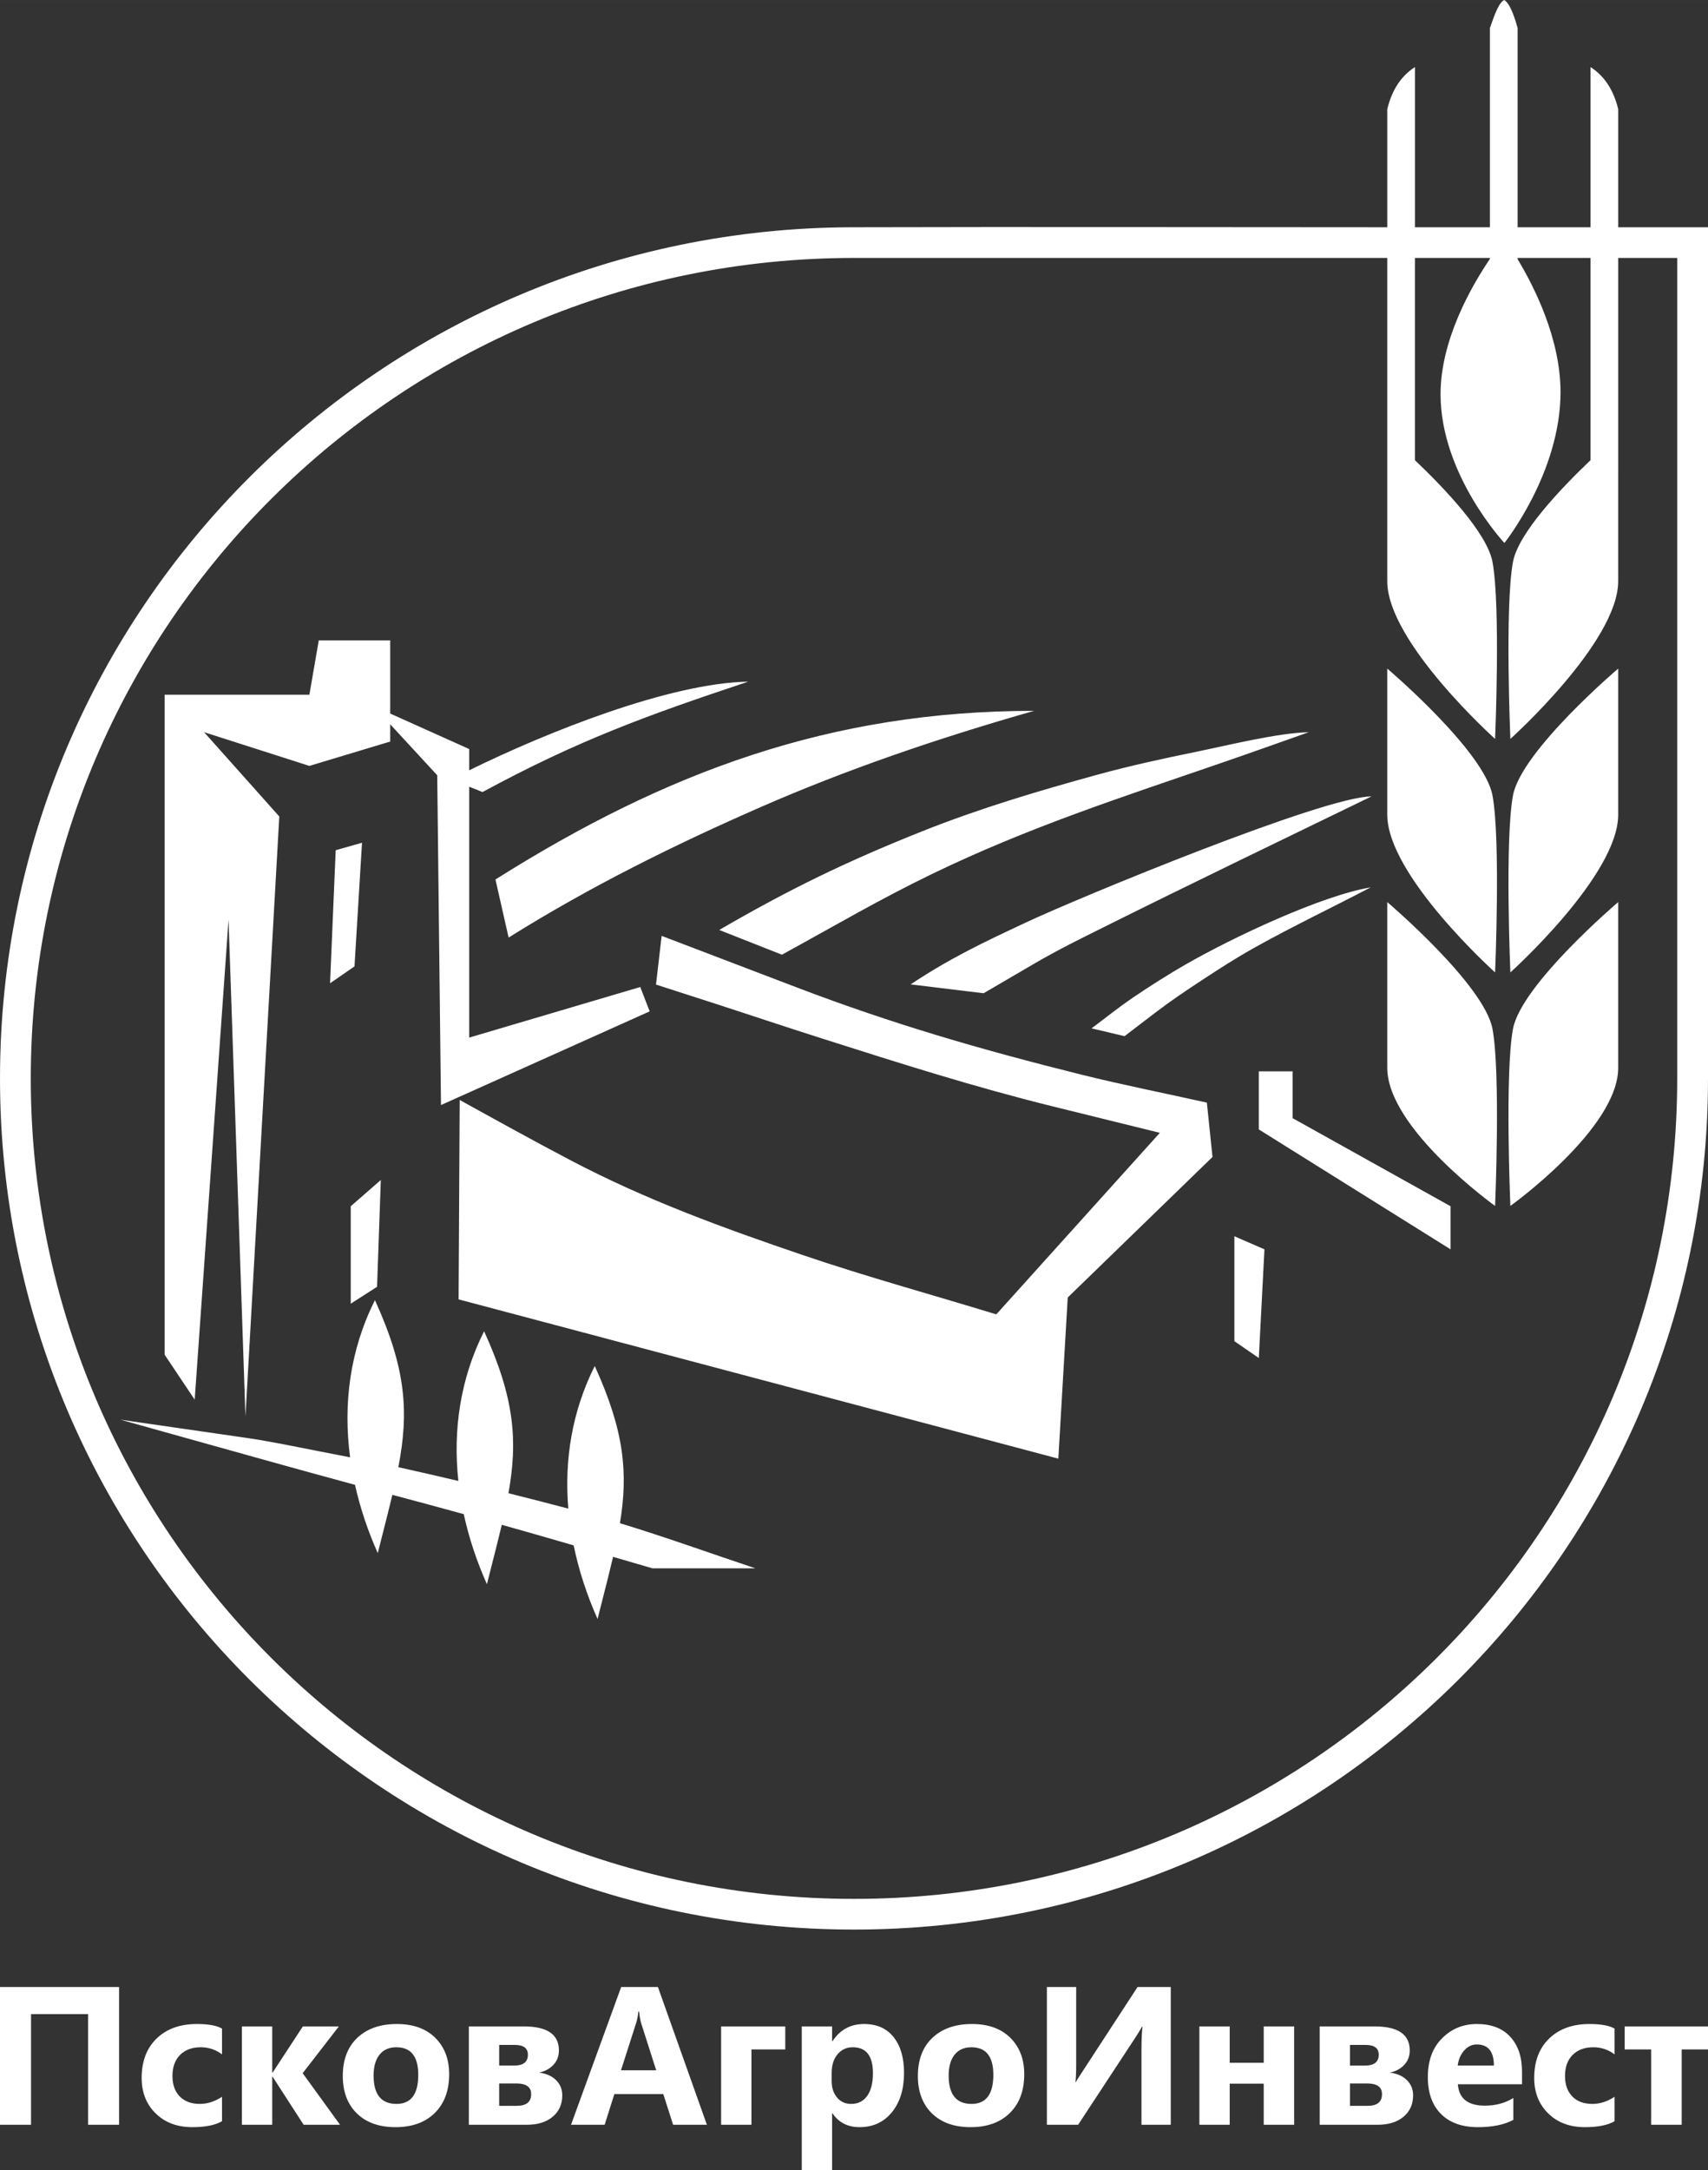 <?xml version="1.0" encoding="UTF-8"?>
<!DOCTYPE svg PUBLIC "-//W3C//DTD SVG 1.1//EN" "http://www.w3.org/Graphics/SVG/1.1/DTD/svg11.dtd">
<!-- Creator: CorelDRAW 2020 (64-Bit) -->
<svg xmlns="http://www.w3.org/2000/svg" xml:space="preserve" width="79.793mm" height="101.338mm" version="1.1" style="shape-rendering:geometricPrecision; text-rendering:geometricPrecision; image-rendering:optimizeQuality; fill-rule:evenodd; clip-rule:evenodd"
viewBox="0 0 73960.3 93929.4"
 xmlns:xlink="http://www.w3.org/1999/xlink"
 xmlns:xodm="http://www.corel.com/coreldraw/odm/2003">
 <rect x="0" y="0" width="73960.3" height="93929.4" fill="#333333" stroke="none"/>
 <defs>
  <style type="text/css">
   <![CDATA[
    .fil0 {fill:white;fill-rule:nonzero}
   ]]>
  </style>
 </defs>
 <g id="Слой_x0020_1">
  <path class="fil0" d="M15676.1 36477.7l-1139.8 324.3 -244.2 5758.8 1058.3 -730.1 325.7 -5353 0 0zm814.1 14599.4l-1302.6 1135.4 0 4217.7 1139.8 -730 162.8 -4623.2 0 0zm36960.8 2433.4l1302.6 567.7 -244.4 4704.2 -1058.1 -729.8 0 -4542.1 0 0zm1058.1 -7137.7l0 2514.5 8304.1 5190.9 0 -1865.7 -6838.5 -3811.9 0 -2027.9 -1465.5 0 0 0zm10231.9 -4281.2c0,0 -4669.1,-4192 -4669.1,-6826.7 0,-2634 0,-6325.4 0,-6325.4 0,-0.3 4200.4,3567.6 4556.5,5492.9 356.9,1924 112.5,7659.2 112.5,7659.2zm660.9 0c0,0 4669.5,-4192 4669.5,-6826.7 0,-2634 0,-6325.4 0,-6325.4 0,-0.3 -4200.5,3567.6 -4556.7,5492.9 -356.7,1924 -112.8,7659.2 -112.8,7659.2zm-660.9 10107.2c0,0 -4669.1,-3344.3 -4669.1,-5978.3 0,-2635.2 0,-7173.8 0,-7173.8 0,0 4200.4,3567.6 4556.5,5491.9 356.9,1925.3 112.5,7660.5 112.5,7660.2zm660.9 0c0,0 4669.5,-3344.3 4669.5,-5978.3 0,-2635.2 0,-7173.8 0,-7173.8 0,0 -4200.5,3567.6 -4556.7,5491.9 -356.7,1925.3 -112.8,7660.5 -112.8,7660.2zm4669.8 -41034.1l0 9259.1 -0.3 0 0 4734.7c0,2635.2 -4669.4,6825.8 -4669.4,6825.8 0,0 -243.9,-5736.2 112.9,-7660.5 231.4,-1250.2 2085.8,-3194.7 3356.4,-4403.5l0 -8755.6 -3155.2 0 0 54.4c718.3,1188.7 1858.1,3440 1858.1,5758.6 0,3484.4 -2429.9,6524.7 -2429.9,6524.7 0,0 -2765.3,-2954.8 -2765.3,-6438 0,-2339.3 1320.3,-4651.3 2136.4,-5857l0 -42.7 -3243.2 0 0 8755.8c1270.6,1208.9 3124.8,3153.1 3356.2,4403.2 356.9,1924.3 112.5,7660.5 112.5,7660.5 0,0 -4669.1,-4190.6 -4669.1,-6825.8l0 -4734.7 0 -82.8 0 -102.5 0 -100 0 -97 0 -94.3 0 -91.3 0 -88.1 0 -84.8 0 -81.5 0 -78 0 -74.6 0 -70.6 0 -67 0 -63.2 0 -59.1 0 -55 0 -50.8 0 -46.5 0 -42.1 0 -37.4 0 -32.8 0 -28.2 0 -23.4 0 -18.1 0 -13.3 0 -8 0 -2.7 0 -7666.3 -23091.8 0c-9843.8,0 -18755.8,3975.1 -25206.5,10401.8 -6450.7,6426.7 -10440.8,15305.5 -10440.8,25112.5 0,9807.1 3990.1,18685.9 10440.8,25112.6 6450.6,6426.6 15362.7,10401.9 25206.5,10401.9 9843.7,0 18755.7,-3975.3 25206.5,-10401.8 6450.6,-6426.7 10440.6,-15305.6 10440.6,-25112.7l0 -35514.3 -2555.5 0zm0 -6443.4l0 5115.4 3222 0 666.4 0 0 664 0 36178.3c0,10173.8 -4139.1,19384.5 -10831.1,26051.6 -6692.1,6667.1 -15937,10790.9 -26148.8,10790.9 -10211.8,0 -19456.9,-4124 -26148.9,-10791 -6691.9,-6667.1 -10831.2,-15877.7 -10831.2,-26051.5 0,-10173.6 4139.3,-19384.4 10831.2,-26051.3 6668.6,-6643.8 15872.7,-10762.2 26041.7,-10790.8 7731.8,-21 15466.8,-0.2 23199.1,-0.2l0 -5115.4c209.9,-859.9 621.4,-1451.6 1200.3,-1819.6l0 6934.9 3243.2 0 0 -8622.6c121.1,-318 340.9,-1079.7 617.1,-1214 272.9,141 495,888.7 583.5,1214l0 8622.6 3155.2 0 0 -6934.9c578.8,368 990.3,959.7 1200.4,1819.6zm-48047.5 35861.4l-569.9 -2514.3c7369.5,-4645 14498.9,-7299.8 23324.3,-7299.8 -4255.4,1211.5 -8183.2,2566.8 -11843.4,4167.9 -3660.3,1601 -7342.2,3412 -10911,5646.2zm-1130.3 -6298.4l-577.4 -231.8 0 10860.4 7408.5 -2190 406.9 1054.4 -9036.5 4055.4 -162.9 -14275 -2035.2 -2206.6 0 746.6 -3500.6 1054.3 -4559.1 -1459.8 3256.3 3649.7 -1465.3 25972.6 -732.6 -21511.7 -1465.4 20781.7 -1302.6 -1946.6 0 -2595.5 0 0 0 -25972.6 6268.8 0 406.8 -2352.1 3093.8 0 0 3167.9 3419.2 1536.2 0 0 0 920.4c3324.2,-1632.4 8660.4,-3777 12085.4,-3837.7 -4414.2,1466.8 -7400,2556 -11508.1,4779.4zm12964.7 7040.2l-2713.2 -1071.1c3011.2,-1750.3 5495.5,-2959 8773.8,-4266 2482.5,-989.7 5020,-1746.2 7595.8,-2453.2 1413.4,-387.9 2856.4,-701.3 4292.3,-994.7 1382.7,-282.6 3511.4,-814.1 4865.6,-846.3 -1238.1,435.2 -2449.3,869.8 -3714.6,1305.6 -4404,1516.6 -8407.2,2802 -12627.9,4844.9 -2253.6,1090.6 -4280.4,2281.6 -6471.7,3480.9zm8733.2 1668.3l-3159 -383.8c1721.2,-1142.8 3130.1,-1807.5 5008,-2686.6 2351.6,-1100.9 12895.1,-5449.9 14946.9,-5449.9 -3881.5,1884.1 -7772.6,3757 -11634,5680.3 -986.3,491.3 -1976.2,979.6 -2927.6,1535.2l-2234.4 1304.8zm6103.5 1857.5l-1428.9 -337.8c602.5,-446.9 1130.6,-881.1 1807.4,-1340.9 676.7,-459.8 1522.6,-997.8 2251.5,-1416.2 2056.6,-1180.9 5875.8,-2981.8 8030.3,-3346.7 -1647.8,862 -3368.2,1681.9 -4982.2,2582.1 -923.7,515.3 -1586.1,951.6 -2312.1,1426.4 -725.9,474.9 -1383.7,919 -2042.7,1422.4l-1323.4 1010.7zm-20044.9 -4341.7l-244.2 2108.9c922.6,297.3 1560.4,500.1 2767.8,892 1207.5,391.9 2822.4,932.8 4477.7,1460 3301.6,1051.3 6564.6,2089.2 9932,2919.9l4640.7 1144.9 -7082.9 7858c-2781.6,-851.6 -5590.4,-1619.4 -8344.7,-2554.9 -3474.2,-1180 -6808.1,-2394 -10054.2,-4096 -1626.4,-852.7 -3229.7,-1742.1 -4837,-2629.2l-47.6 8631.1 25970.1 6894.3 407.1 -6975.2 6268.7 -6083 -244.3 -2352.4c-1818.1,-405.5 -3647,-766.5 -5454.5,-1216.5 -4312.8,-1074 -8167.5,-2191.3 -12306.7,-3770.8l-5848 -2231.1zm-2774.7 29570.2c68.3,-272.3 135.3,-535.5 200.1,-790.4 174.6,-686 335,-1312.2 471.7,-1899.7l1708.4 497.2 4456.2 0c-1942.5,-647 -3868.8,-1344.6 -5827.4,-1941l-40.5 -12.3c357.8,-2159.7 199.1,-3976.6 -1090.4,-6803.4 -988.3,1965.6 -1321.6,4075.7 -1144.6,6171.5 -827.8,-220.3 -1658.7,-429.9 -2489,-640.3l-102.8 -26c402.5,-2252.4 275.8,-4093.9 -1054.9,-7010.7 -1036.6,2061.7 -1352.5,4283 -1114.8,6479.6 -806.5,-191.4 -1614.7,-376.5 -2423.7,-556.2l-174.4 -38.5c450.2,-2354 359.7,-4219.3 -1014,-7230.4 -1087.2,2162.5 -1381.5,4500.5 -1075.8,6801.1 -421.9,-82.6 -844.2,-164 -1266.2,-245.6 -1083.5,-209.6 -2164.1,-441.6 -3256.5,-599.5l-5421 -783.2c2366.8,660.7 4732.8,1324.4 7100.5,1982.1 970.4,269.5 1941.8,535.7 2913.7,799.4l141.4 38.3c223.9,1006.1 558,1997.8 985.9,2957 68.3,-272.2 135.2,-535.3 200.1,-790.2 158.1,-621.4 304.5,-1193.7 432.3,-1732.6 968.1,258.4 1936.4,516.5 2902,783.6l189.8 52.6c223.8,1031.9 564,2049.3 1002.6,3032.3 68.3,-272.3 135.2,-535.5 200.1,-790.4 163,-640.4 313.6,-1228.7 444.1,-1782.1 1000,281.6 1999.1,567.4 2996.7,857.6l115 33.6c222.9,1085 574.8,2154.8 1035.3,3186.9z"/>
  <path class="fil0" d="M5155.9 91971l-1342.5 0 0 -4789.7 -2469.3 0 0 4789.7 -1344 0 0 -5962 5155.9 0 0 5962zm4457.6 -153.3c-296.6,171.8 -725.2,256.9 -1284.3,256.9 -654.3,0 -1183.6,-197.3 -1588.1,-594.7 -404.5,-395.9 -607.4,-906.8 -607.4,-1534.1 0,-723.7 217.1,-1292.8 649.9,-1710.1 434.3,-417.2 1014.7,-625.8 1741.4,-625.8 500.9,0 864.2,66.7 1088.5,198.7l0 1115.4c-273.9,-205.8 -580.4,-307.9 -918.2,-307.9 -377.5,0 -675.5,109.3 -897,330.6 -220,220 -330.6,523.7 -330.6,912.5 0,376.1 106.4,672.7 316.4,887 210,215.7 501,322.1 868.6,322.1 327.8,0 647.1,-102.1 960.7,-307.9l0 1057.2zm5110.4 153.3l-1576.6 0 -1342.5 -2079.1 -17.1 0 0 2079.1 -1312.8 0 0 -4257.5 1312.8 0 0 1999.6 17.1 0 1309.9 -1999.6 1559.7 0 -1568.2 2025.2 1617.8 2232.3zm2401.3 103.6c-709.6,0 -1267.3,-198.7 -1673.2,-596.1 -405.9,-397.4 -608.8,-938 -608.8,-1619.3 0,-703.9 210,-1255.9 631.5,-1653.3 421.5,-397.4 992,-596.1 1708.6,-596.1 706.8,0 1261.7,198.7 1663.3,596.1 401.6,397.4 603.1,923.8 603.1,1578.1 0,706.8 -207.2,1265.9 -621.6,1676 -414.4,410.2 -982,614.5 -1703,614.5zm34 -3458.5c-310.8,0 -552.1,106.4 -723.7,319.3 -171.8,214.3 -258.3,516.6 -258.3,906.8 0,817.5 330.6,1226.2 990.6,1226.2 628.7,0 943.8,-420.1 943.8,-1258.8 0,-796.1 -317.9,-1193.5 -952.3,-1193.5zm3143.5 3354.9l0 -4257.5 2377.1 0c1014.8,0 1522.8,346.3 1522.8,1038.9 0,246.9 -79.4,455.5 -239.9,625.8 -158.9,170.3 -366.1,282.4 -621.6,334.9 313.7,39.8 559.2,147.7 738,326.5 178.8,178.8 268.2,397.4 268.2,655.6 0,384.7 -136.3,694 -411.6,926.7 -273.9,232.7 -651.3,349.2 -1131,349.2l-2502.1 0zm1312.8 -3455.7l0 894.1 645.7 0c398.8,0 597.5,-156.2 597.5,-469.8 0,-282.4 -187.3,-424.3 -564.8,-424.3l-678.4 0zm0 1667.5l0 969.3 757.8 0c418.7,0 627.3,-168.9 627.3,-508.1 0,-306.5 -214.3,-461.2 -644.4,-461.2l-740.8 0zm8994.7 1788.2l-1463.1 0 -424.3 -1326.9 -2120.3 0 -420.1 1326.9 -1456.1 0 2171.3 -5962 1592.3 0 2120.2 5962zm-2195.4 -2357.3l-640 -2003.9c-46.8,-150.4 -80.9,-329.2 -100.8,-536.4l-32.6 0c-14.2,174.5 -48.3,347.7 -103.6,519.4l-648.5 2020.8 1525.6 0zm5588.7 -902.5l-1464.6 0 0 3259.8 -1312.8 0 0 -4257.5 2777.4 0 0 997.7zm2045 2764.5l-17.1 0 0 2453.8 -1312.8 0 0 -6215.9 1312.8 0 0 640 17.1 0c325,-495.2 780.5,-743.6 1368.1,-743.6 552,0 977.8,188.8 1278.7,567.7 300.9,377.4 451.3,892.6 451.3,1544 0,709.6 -176,1278.7 -526.6,1708.7 -350.6,430 -817.4,644.3 -1399.2,644.3 -512.4,0 -902.6,-198.7 -1172.2,-599zm-36.9 -1745.5l0 340.6c0,293.7 76.6,533.6 232.7,719.5 154.7,185.9 359,278.2 611.7,278.2 298,0 530.7,-114.9 695.4,-346.3 164.6,-231.3 248.3,-559.1 248.3,-983.4 0,-749.3 -290.9,-1122.6 -874.2,-1122.6 -268.2,0 -488.2,100.8 -658.5,305.1 -170.4,204.3 -255.5,474 -255.5,808.9zm6015.8 2344.5c-709.6,0 -1267.3,-198.7 -1673.2,-596.1 -405.9,-397.4 -608.8,-938 -608.8,-1619.3 0,-703.9 210,-1255.9 631.5,-1653.3 421.5,-397.4 992,-596.1 1708.6,-596.1 706.8,0 1261.7,198.7 1663.3,596.1 401.6,397.4 603.1,923.8 603.1,1578.1 0,706.8 -207.2,1265.9 -621.6,1676 -414.4,410.2 -982,614.5 -1703,614.5zm34 -3458.5c-310.8,0 -552.1,106.4 -723.7,319.3 -171.8,214.3 -258.3,516.6 -258.3,906.8 0,817.5 330.6,1226.2 990.6,1226.2 628.7,0 943.8,-420.1 943.8,-1258.8 0,-796.1 -317.9,-1193.5 -952.3,-1193.5zm8635.7 3354.9l-1268.7 0 0 -3276.9c0,-376.1 14.2,-698.2 42.5,-963.6l-25.5 0c-58.2,113.5 -157.6,278.2 -299.5,493.9l-2460.8 3746.6 -1352.5 0 0 -5962 1268.7 0 0 3296.8c0,407.3 -11.3,681.2 -32.6,818.8l15.7 0c14.2,-32.6 116.3,-194.4 307.9,-486.7l2365.8 -3628.9 1439 0 0 5962zm5341.7 0l-1316.9 0 0 -1779.6 -1473.1 0 0 1779.6 -1312.8 0 0 -4257.5 1312.8 0 0 1575.3 1473.1 0 0 -1575.3 1316.9 0 0 4257.5zm1107 0l0 -4257.5 2377.1 0c1014.8,0 1522.8,346.3 1522.8,1038.9 0,246.9 -79.4,455.5 -239.9,625.8 -158.9,170.3 -366.1,282.4 -621.6,334.9 313.7,39.8 559.2,147.7 738,326.5 178.8,178.8 268.2,397.4 268.2,655.6 0,384.7 -136.3,694 -411.6,926.7 -273.9,232.7 -651.3,349.2 -1131,349.2l-2502.1 0zm1312.8 -3455.7l0 894.1 645.7 0c398.8,0 597.5,-156.2 597.5,-469.8 0,-282.4 -187.3,-424.3 -564.8,-424.3l-678.4 0zm0 1667.5l0 969.3 757.8 0c418.7,0 627.3,-168.9 627.3,-508.1 0,-306.5 -214.3,-461.2 -644.4,-461.2l-740.8 0zm7447.8 34.1l-2777.3 0c43.9,617.3 434.3,926.7 1168,926.7 468.3,0 879.9,-110.8 1234.6,-332.1l0 948c-393.1,210 -904,315.1 -1534.1,315.1 -686.8,0 -1220.4,-190.2 -1600.8,-572 -378.9,-380.3 -569,-912.5 -569,-1593.7 0,-706.8 204.3,-1267.3 615.9,-1680.3 410.1,-413 913.9,-618.8 1512.8,-618.8 620.2,0 1101.2,184.5 1440.5,552.1 339.2,369 509.4,870 509.4,1501.5l0 553.5zm-1217.6 -807.5c0,-608.9 -247,-914 -740.9,-914 -210,0 -393.1,86.6 -546.3,261.2 -154.7,174.5 -247,393.1 -281,652.8l1568.2 0zm5225.4 2408.3c-296.6,171.8 -725.2,256.9 -1284.3,256.9 -654.3,0 -1183.6,-197.3 -1588.1,-594.7 -404.5,-395.9 -607.4,-906.8 -607.4,-1534.1 0,-723.7 217.1,-1292.8 649.9,-1710.1 434.3,-417.2 1014.7,-625.8 1741.4,-625.8 500.9,0 864.2,66.7 1088.5,198.7l0 1115.4c-273.9,-205.8 -580.4,-307.9 -918.2,-307.9 -377.5,0 -675.5,109.3 -897,330.6 -220,220 -330.6,523.7 -330.6,912.5 0,376.1 106.4,672.7 316.4,887 210,215.7 501,322.1 868.6,322.1 327.8,0 647.1,-102.1 960.7,-307.9l0 1057.2zm4046.1 -3106.5l-1139.6 0 0 3259.8 -1322.6 0 0 -3259.8 -1146.8 0 0 -997.7 3609 0 0 997.7z"/>
 </g>
</svg>
